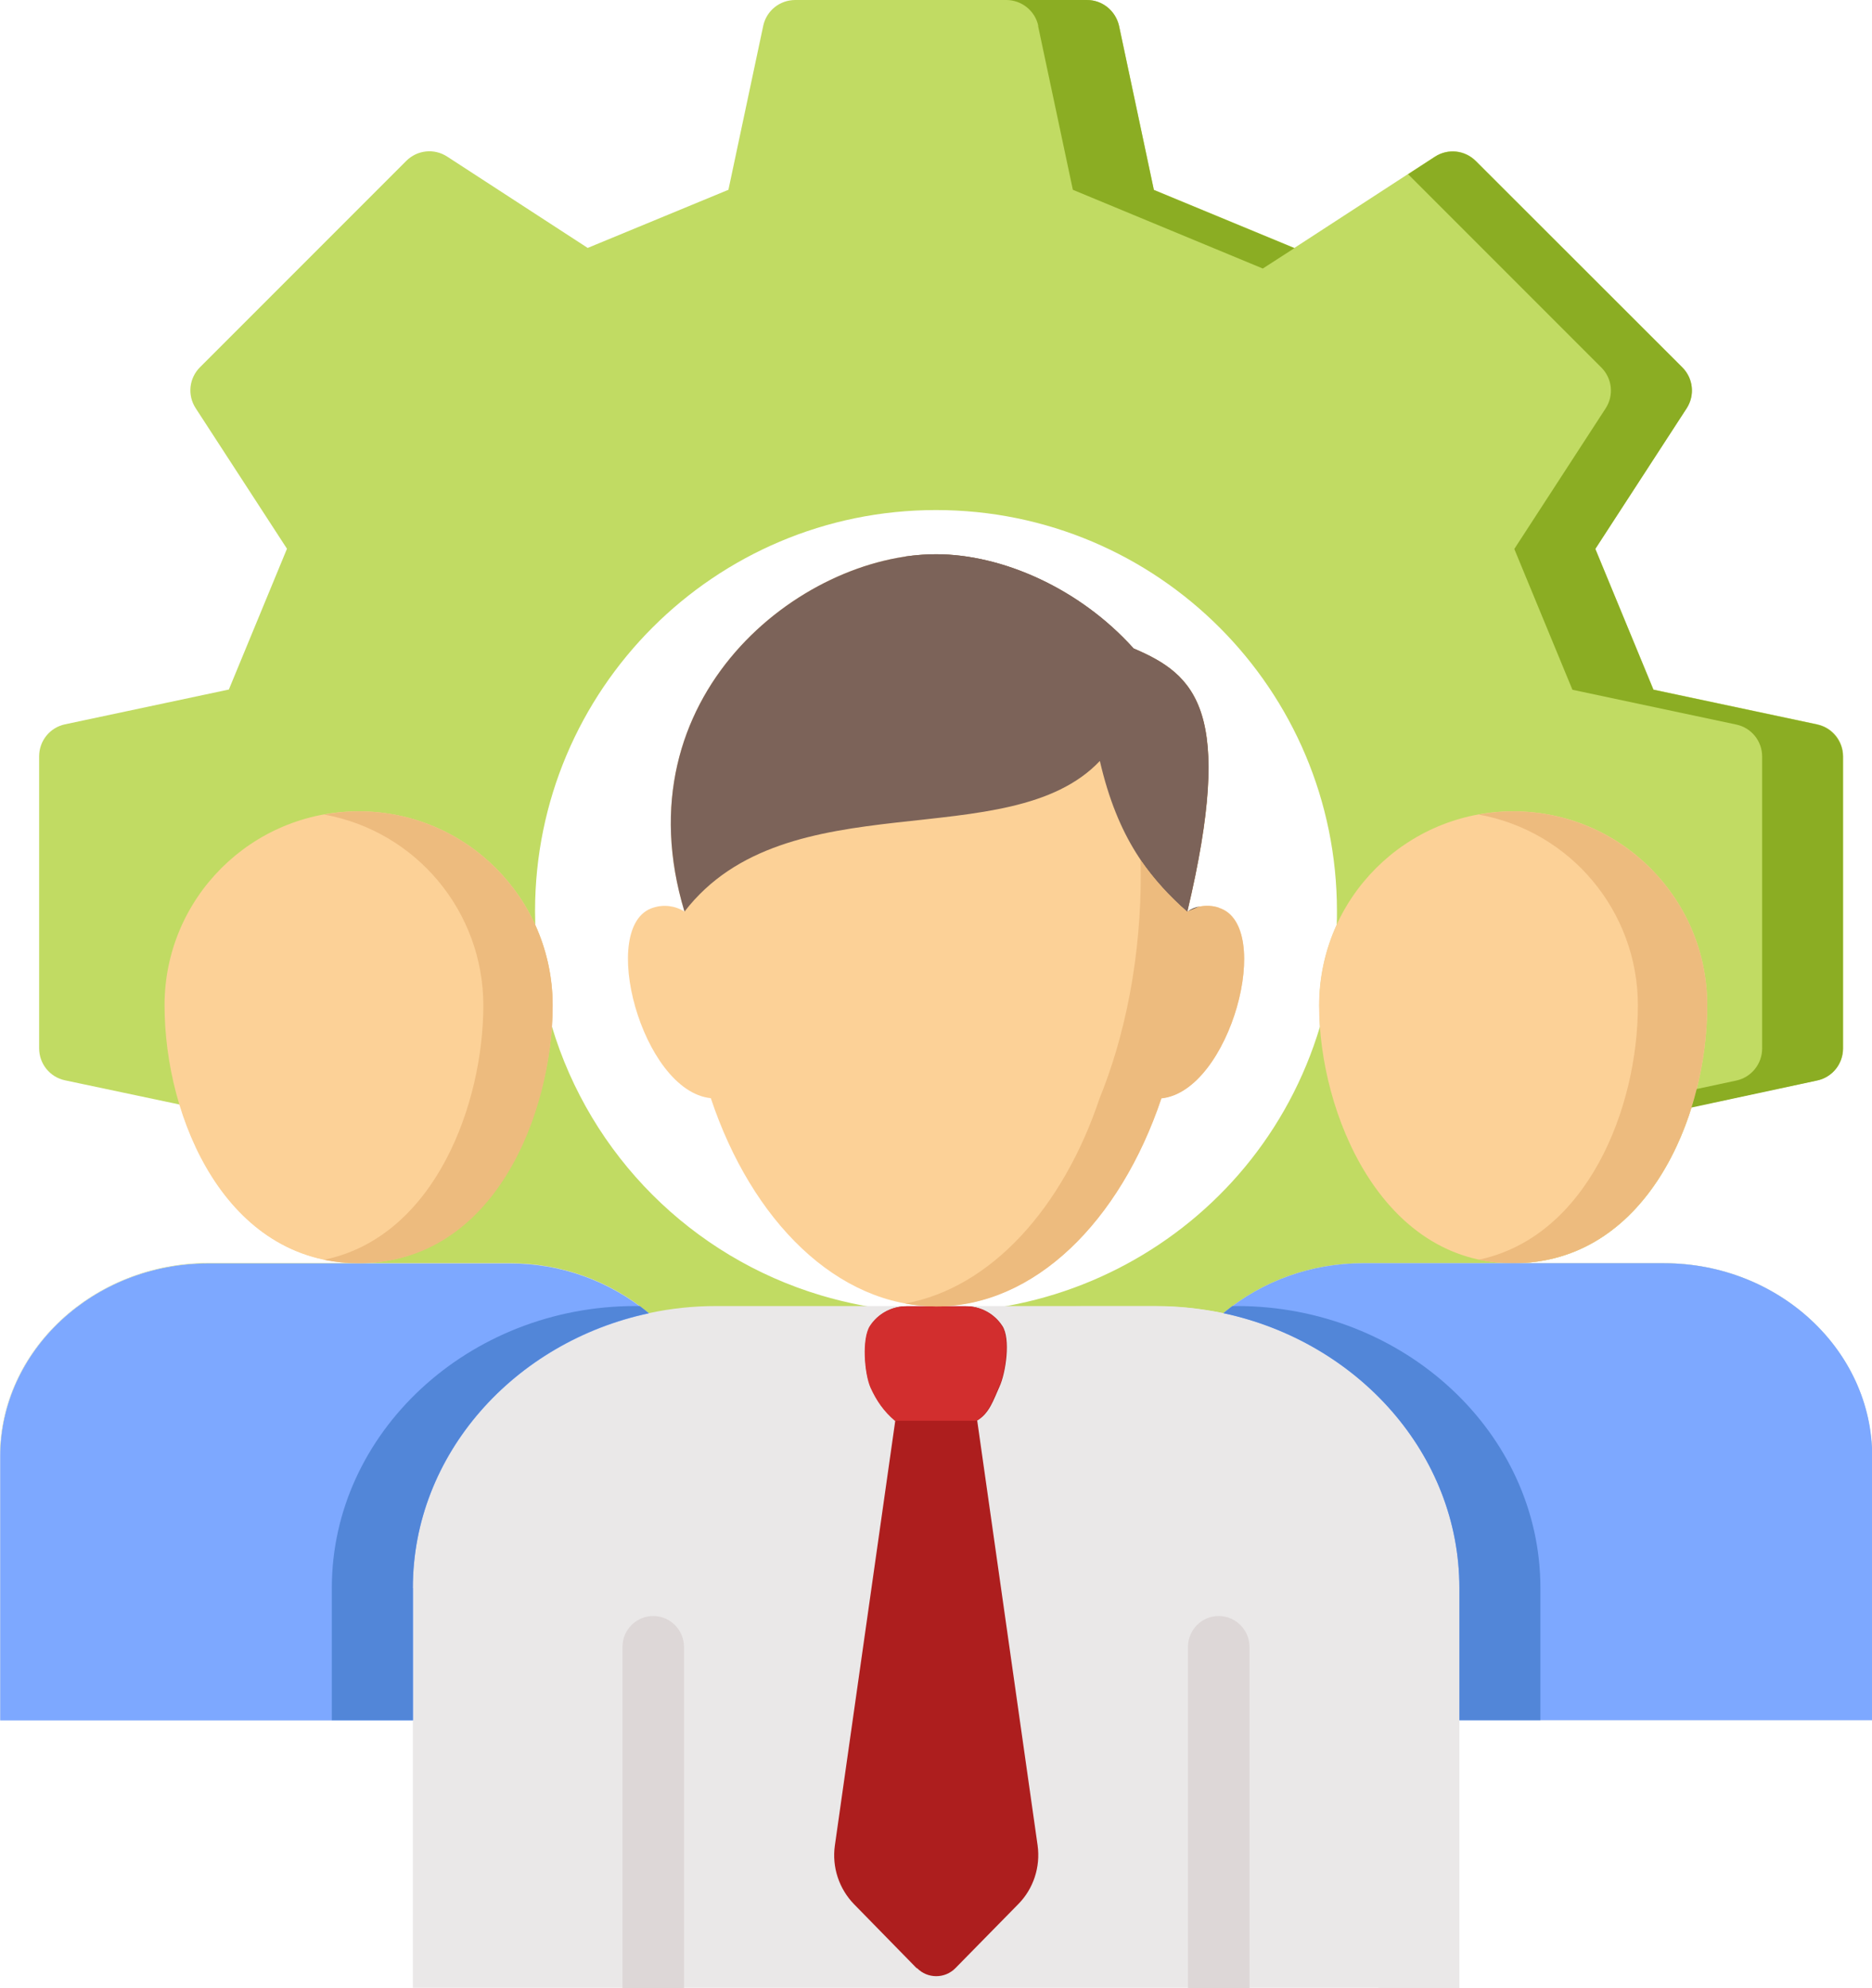 <svg xmlns="http://www.w3.org/2000/svg" id="b" data-name="Layer 2" viewBox="0 0 81.8 86.84"><defs><style>      .d {        fill: #7c6359;      }      .d, .e, .f, .g, .h, .i, .j, .k, .l, .m, .n, .o {        stroke-width: 0px;      }      .e {        fill: #5286d8;      }      .f {        fill: #ddd7d7;      }      .g {        fill: #edbb7e;      }      .h {        fill: #604c42;      }      .i {        fill: #ad1e1e;      }      .j {        fill: #8bad23;      }      .k {        fill: #fcd197;      }      .l {        fill: #d22e2e;      }      .m {        fill: #7da8ff;      }      .n {        fill: #c1db63;      }      .o {        fill: #eae8e8;      }    </style></defs><g id="c" data-name="Layer 1"><g><path class="n" d="m72.71,55.18h-6.58c4.11,0,6.66-3.19,7.79-6.82l5.49-1.17c.66-.14,1.13-.72,1.13-1.4v-12.75c0-.68-.47-1.26-1.13-1.4l-7.16-1.52-2.54-6.15,3.99-6.14c.37-.57.29-1.31-.19-1.79l-9.02-9.01c-.48-.48-1.22-.56-1.79-.19l-6.14,3.99-6.14-2.54-1.52-7.16C48.75.47,48.17,0,47.5,0h-12.75c-.68,0-1.26.47-1.4,1.13l-1.52,7.16-6.15,2.54-6.14-3.99c-.57-.37-1.31-.29-1.79.19l-9.01,9.01c-.48.48-.56,1.22-.19,1.79l3.99,6.14-2.54,6.15-7.16,1.52c-.66.14-1.13.72-1.13,1.4v12.75c0,.68.47,1.26,1.13,1.4l5.02,1.06c1.11,3.67,3.67,6.92,7.83,6.92h-6.59C4.09,55.18,0,58.98,0,63.62h81.8c0-4.64-4.09-8.44-9.09-8.44h0Zm-14.3-14.77c-.5,1.1-.76,2.3-.76,3.5,0,.3.01.61.03.93-2.78,9.27-12.55,14.52-21.82,11.74-5.64-1.69-10.06-6.11-11.75-11.76.02-.31.03-.62.03-.92,0-1.21-.26-2.4-.75-3.49,0-.2-.01-.41-.01-.61,0-9.67,7.84-17.52,17.52-17.52s17.52,7.84,17.52,17.52c0,.2,0,.4-.01.6h0Z"></path><path class="o" d="m81.8,63.62c0-4.64-4.09-8.44-9.09-8.44h-13.17c-2.22,0-4.37.76-6.08,2.18h0c-.97-.2-1.96-.31-2.95-.31h-19.21c-.99,0-1.97.1-2.94.31h-.01c-1.71-1.42-3.86-2.19-6.08-2.18h-13.17C4.09,55.18,0,58.98,0,63.62v11.52h18.04v11.69h45.73v-11.69h18.04v-11.52Z"></path><path class="o" d="m50.51,57.06h-3.53c7.29,0,13.26,5.54,13.26,12.31v17.47h3.53v-17.47c0-6.77-5.97-12.31-13.26-12.31Z"></path><path class="f" d="m29.89,86.84v-14.89c0-.74-.59-1.35-1.33-1.36s-1.35.59-1.36,1.33c0,.01,0,.02,0,.03v14.89h2.69Z"></path><path class="f" d="m54.6,86.84v-14.89c0-.74-.59-1.35-1.33-1.36s-1.35.59-1.36,1.33c0,.01,0,.02,0,.03v14.89h2.69Z"></path><path class="k" d="m66.13,35.44c4.68,0,8.47,3.8,8.47,8.48,0,4.97-2.7,11.26-8.48,11.26s-8.48-6.58-8.48-11.26c0-4.68,3.8-8.48,8.48-8.48h0Z"></path><path class="k" d="m15.67,35.44c-4.68,0-8.48,3.79-8.48,8.47h0c0,4.97,2.69,11.27,8.48,11.27s8.48-6.58,8.48-11.26c0-4.68-3.79-8.48-8.47-8.48h0,0Z"></path><path class="g" d="m66.13,35.44c-.51,0-1.02.05-1.52.14,4.03.73,6.96,4.24,6.96,8.34,0,4.51-2.23,10.12-6.97,11.11.5.1,1.01.15,1.52.15,5.78,0,8.48-6.3,8.48-11.26,0-4.68-3.79-8.47-8.47-8.48h0Z"></path><path class="g" d="m15.67,35.44c-.51,0-1.01.05-1.51.14,4.03.73,6.96,4.24,6.96,8.34,0,4.26-2.09,10.1-6.96,11.11.5.1,1,.15,1.51.15,5.96,0,8.48-6.58,8.48-11.26,0-4.68-3.79-8.48-8.47-8.48h0Z"></path><path class="i" d="m40.06,85.98l-2.74-2.8c-.66-.68-.97-1.62-.84-2.56l2.64-18.56c-.49-.42-.8-.86-1.06-1.44-.28-.6-.39-2.14-.03-2.7.35-.55.96-.87,1.61-.86h2.55c.65-.01,1.26.32,1.61.86.37.56.15,2.06-.13,2.66-.26.57-.43,1.15-.97,1.47l2.64,18.56c.13.94-.18,1.89-.84,2.56l-2.75,2.8c-.46.47-1.22.47-1.68,0Z"></path><path class="k" d="m40.9,57.06c4.31,0,8.04-3.71,9.85-9.09,3.01-.31,4.95-7.56,2.51-8.32-.46-.16-.96-.09-1.37.17,2.08-8.77.38-10.34-2.36-11.5-2.36-2.62-5.74-4.11-8.63-4.11-5.89,0-13.84,6.2-10.99,15.61-.41-.26-.91-.32-1.37-.17-2.43.75-.5,8.01,2.52,8.32,1.8,5.39,5.54,9.09,9.84,9.09h0Z"></path><path class="m" d="m72.71,55.18h-13.17c-2.22,0-4.37.76-6.08,2.18h0c5.88,1.26,10.31,6.17,10.31,12v5.78h18.04v-11.52c0-4.64-4.09-8.44-9.09-8.44h0Z"></path><path class="m" d="m18.04,69.37c0-5.83,4.43-10.75,10.32-12h-.01c-1.71-1.42-3.86-2.19-6.08-2.18h-13.17c-5,0-9.09,3.8-9.09,8.44v11.52h18.04v-5.78Z"></path><path class="e" d="m18.04,75.14v-5.78c0-5.83,4.43-10.75,10.32-12h-.01c-.13-.11-.26-.21-.39-.31h-.2c-7.29,0-13.26,5.54-13.26,12.31v5.78h3.54Z"></path><path class="e" d="m63.77,75.14v-5.78c0-5.83-4.43-10.75-10.32-12h.01c.13-.11.26-.21.39-.31h.2c7.29,0,13.26,5.54,13.26,12.31v5.78h-3.54Z"></path><path class="l" d="m43.65,60.58c.28-.6.49-2.11.13-2.66-.35-.55-.96-.87-1.61-.86h-2.55c-.65,0-1.26.32-1.61.86-.36.56-.24,2.09.03,2.7.26.57.58,1.03,1.06,1.44h3.57c.54-.32.71-.9.97-1.47Z"></path><path class="d" d="m49.53,28.32c-2.36-2.62-5.74-4.11-8.63-4.11-5.89,0-13.84,6.2-10.99,15.61,4.47-5.8,14.17-2.38,18.15-6.58.78,3.38,2.16,5.12,3.82,6.58,2.08-8.77.38-10.34-2.36-11.5h0Z"></path><path class="g" d="m53.26,39.65c-.27-.09-.56-.1-.85-.05-.17.08-.35.15-.53.22-.77-.67-1.46-1.43-2.04-2.27.08,3.31-.42,7.05-1.79,10.42-1.61,4.82-4.77,8.29-8.5,8.97.44.08.89.12,1.35.13,4.31,0,8.04-3.71,9.85-9.09,3.01-.31,4.95-7.56,2.51-8.32Z"></path><path class="h" d="m51.89,39.81c.18-.07.35-.14.53-.22-.19.04-.37.11-.53.22Z"></path><path class="d" d="m49.53,28.32c-2.36-2.62-5.74-4.11-8.63-4.11-.45,0-.91.04-1.36.1,2.55.38,5.29,1.78,7.29,4.01,1.61.68,2.89,4.52,3.01,9.23.58.84,1.27,1.6,2.04,2.27,2.08-8.77.38-10.34-2.36-11.5h0Z"></path><g><path class="j" d="m45.36,1.13l1.52,7.16,8.3,3.44,1.38-.89-6.14-2.54-1.52-7.16C48.75.47,48.17,0,47.5,0h-3.53c.67,0,1.26.47,1.4,1.13h0Z"></path><path class="j" d="m79.41,31.65l-7.16-1.52-2.54-6.15,3.99-6.14c.37-.57.29-1.31-.19-1.79l-9.02-9.01c-.48-.48-1.22-.56-1.79-.19l-1.17.76,8.44,8.44c.48.48.56,1.22.19,1.79l-3.99,6.14,2.54,6.15,7.16,1.52c.66.14,1.13.72,1.13,1.4v12.75c0,.67-.47,1.26-1.13,1.4l-1.73.37c-.07.27-.14.54-.23.81h0s5.49-1.18,5.49-1.18c.66-.14,1.13-.72,1.13-1.4v-12.75c0-.67-.47-1.26-1.13-1.4h0Z"></path></g></g></g></svg>